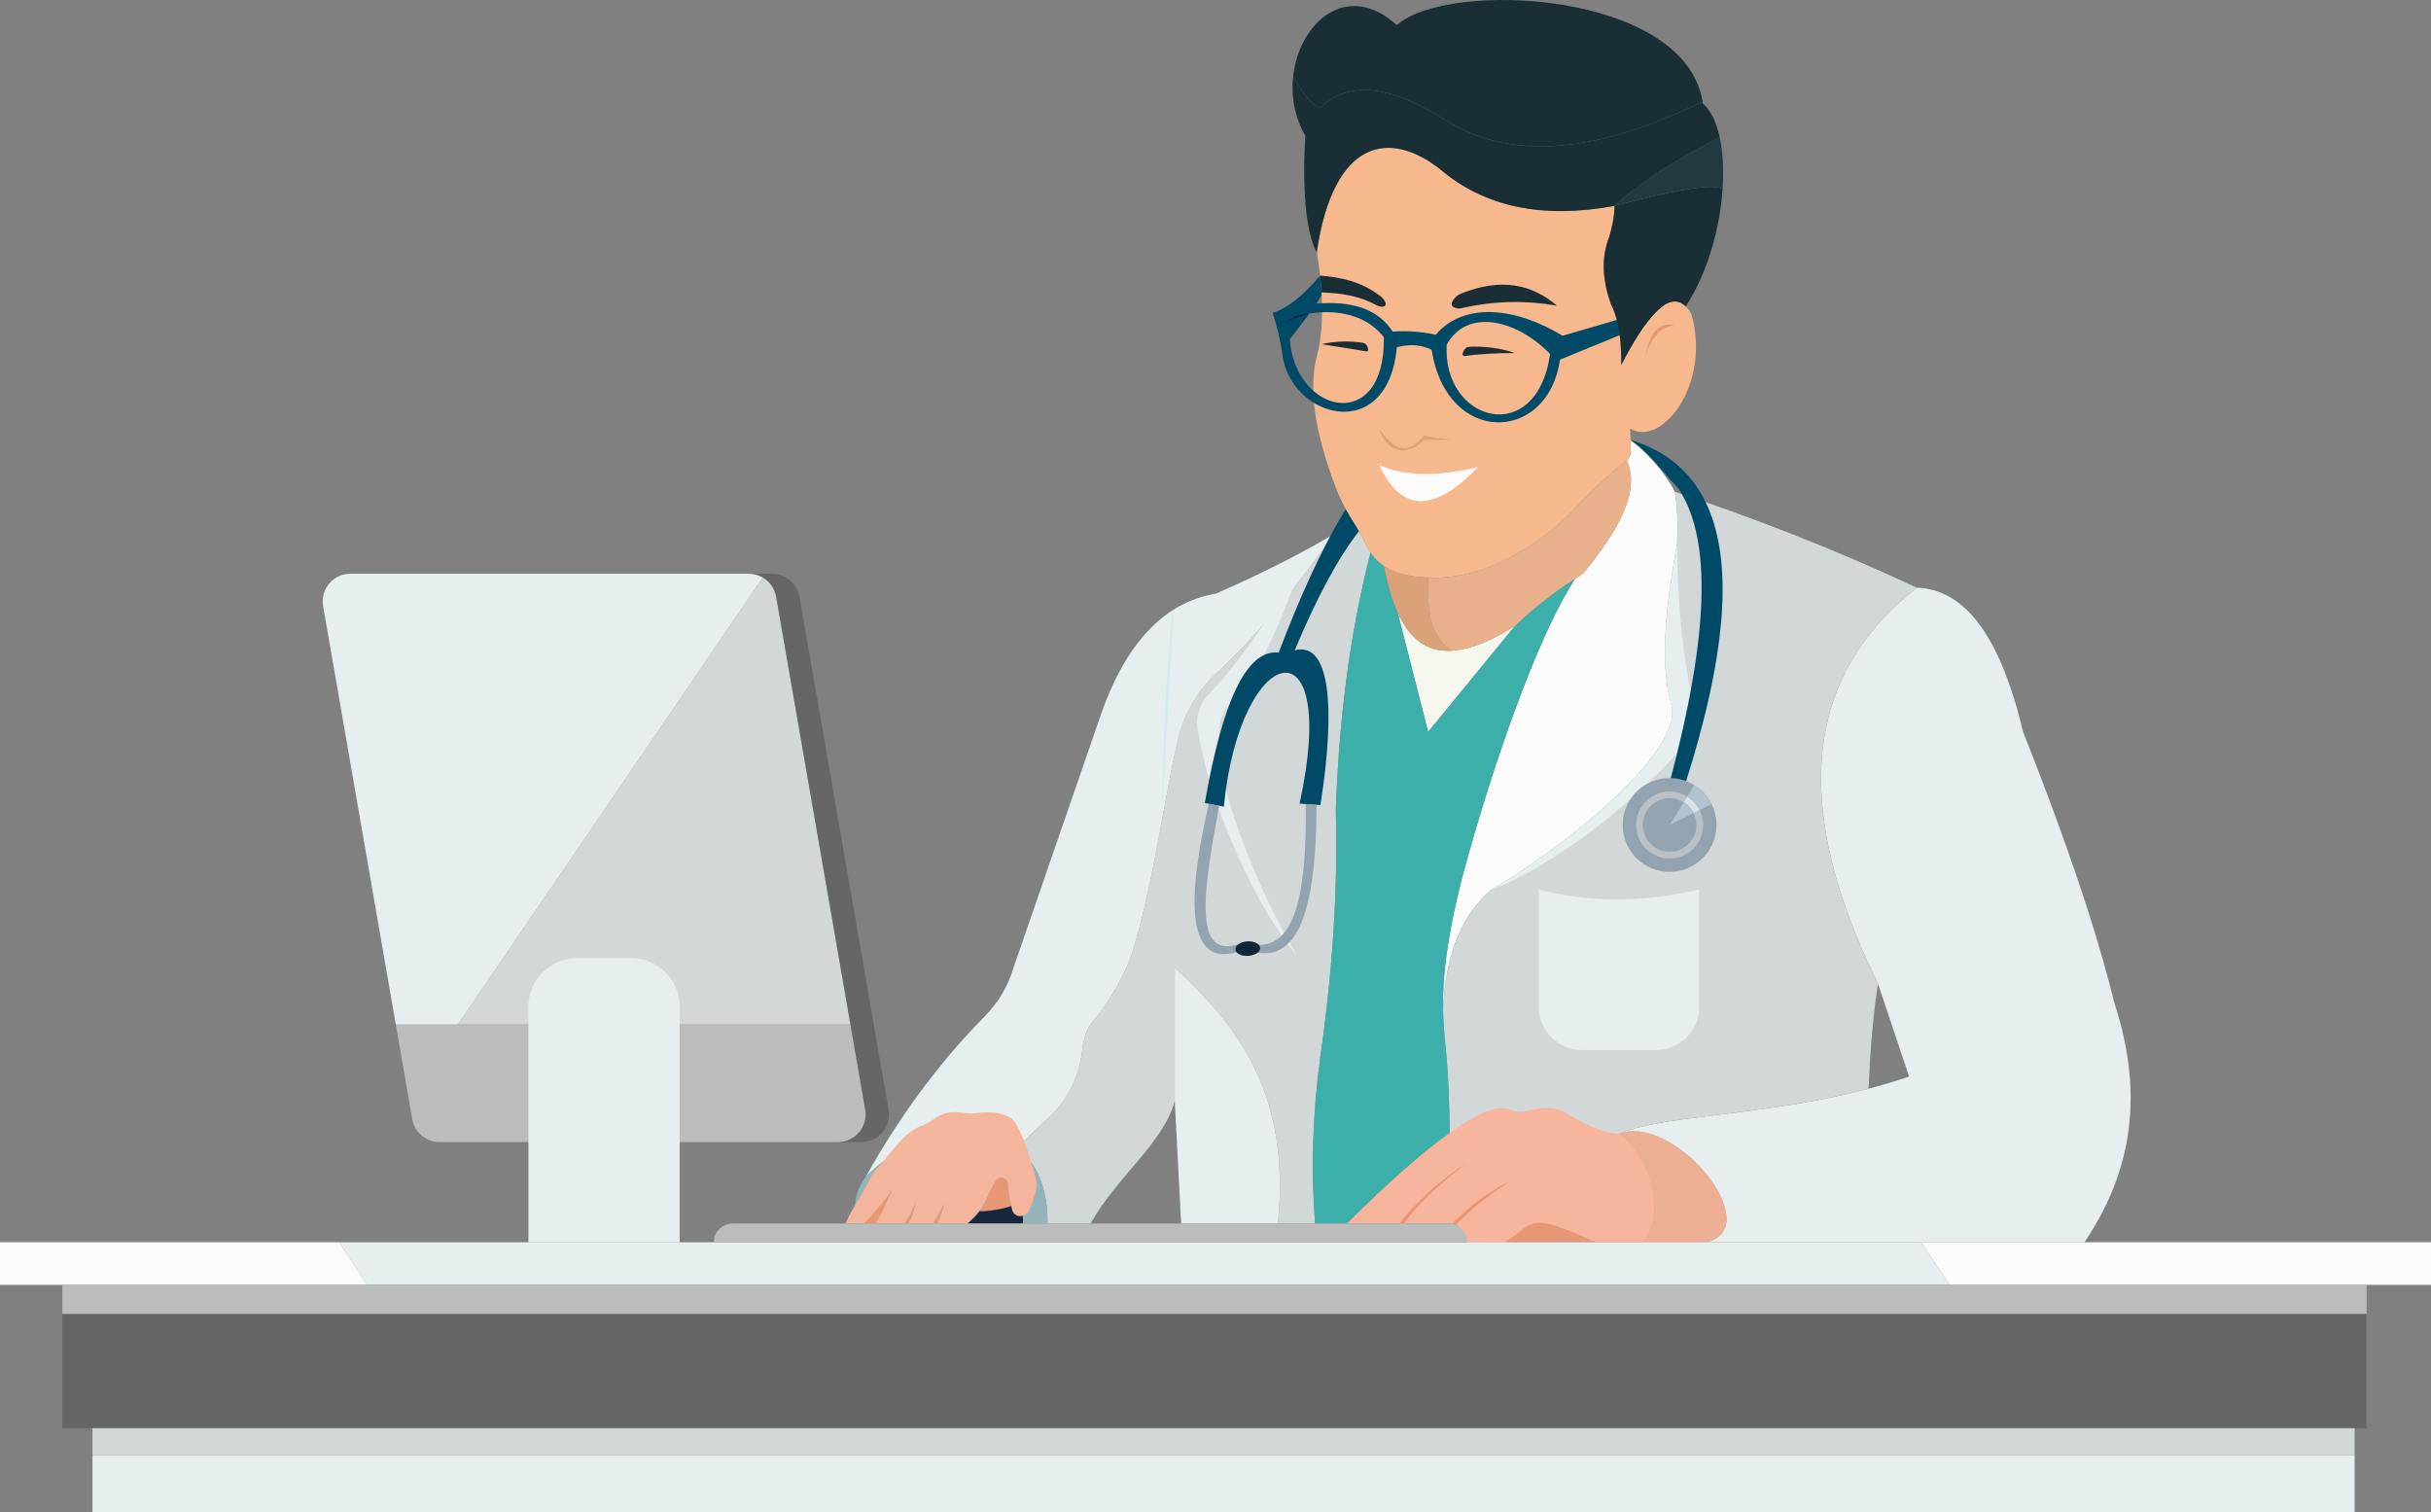 <svg xmlns="http://www.w3.org/2000/svg" xmlns:xlink="http://www.w3.org/1999/xlink" id="Layer_1" x="0px" y="0px" viewBox="0 0 711.476 442.655" style="enable-background:new 0 0 711.476 442.655;" xml:space="preserve"><rect x="0" y="0" width="711.476" height="442.655" fill="#808080" stroke="none"/><style type="text/css">	.st0{fill:#BBBCBC;}	.st1{fill:#D2D8D8;}	.st2{fill:#E6EEEF;}	.st3{opacity:0.2;enable-background:new    ;}	.st4{fill:#F5F6ED;}	.st5{fill:#95B3BA;}	.st6{fill:#F5B49C;}	.st7{fill:#E89774;}	.st8{fill:#D0ECF2;}	.st9{fill:#FBFBFB;}	.st10{fill:#3CAFAA;}	.st11{fill:#F6B59C;}	.st12{fill:#EDAF94;}	.st13{fill:#16273E;}	.st14{fill:#004A68;}	.st15{fill:#94A3B0;}	.st16{fill:#0E2739;}	.st17{fill:#B9C1C6;}	.st18{fill:#D6E2EA;}	.st19{fill:#B2C2CE;}	.st20{fill:#F7B88E;}	.st21{fill:#1A2E35;}	.st22{fill:#DBA179;}	.st23{fill:#101C34;}	.st24{fill:#E8B18B;}	.st25{fill:#22393F;}	.st26{fill:#FAFBFB;}</style><g>	<g>		<path class="st0" d="M245.258,334.268H128.612c-3.929,0-7.29-2.827-7.962-6.698   l-4.816-27.722H248.885l4.335,24.957C254.079,329.746,250.274,334.268,245.258,334.268z   "></path>		<path class="st1" d="M248.885,299.847H134.02l89.252-130.802   c1.732,1.02,3.062,2.673,3.652,4.675c0.087,0.295,0.158,0.598,0.211,0.906   L248.885,299.847z"></path>		<path class="st2" d="M223.272,169.046l-89.252,130.802h-18.186L94.566,177.393   c-0.859-4.941,2.945-9.463,7.962-9.463h116.646   C220.66,167.93,222.063,168.334,223.272,169.046z"></path>		<path class="st2" d="M198.906,363.612h-44.249v-68.994c0-7.829,6.347-14.175,14.175-14.175   h15.898c7.829,0,14.175,6.347,14.175,14.175V363.612z"></path>		<path class="st3" d="M252.101,334.268h-6.843c5.016,0,8.821-4.522,7.962-9.463   l-4.335-24.957l-21.749-125.22c-0.053-0.309-0.125-0.611-0.211-0.906   c-0.59-2.002-1.92-3.655-3.652-4.675c-1.209-0.712-2.612-1.116-4.098-1.116   h6.843c1.486,0,2.889,0.404,4.098,1.116c1.987,1.171,3.446,3.173,3.864,5.582   l21.749,125.22l4.335,24.957C260.921,329.746,257.117,334.268,252.101,334.268z"></path>	</g>	<g>		<g>			<path class="st4" d="M443.357,183.241l-25.397,30.981l-8.917-34.999    c3.233,7.184,8.076,11.679,15.887,11.219    C429.807,190.156,435.838,187.939,443.357,183.241z"></path>			<path class="st1" d="M390.946,237.165c0.687,24.19-1.119,48.363-4.562,72.526    c-2.206,16.334-2.742,32.48-1.499,48.427H374.009    c3.786-38.165-11.778-57.907-30.202-74.928v38.969    c-3.246,12.383-16.574,21.742-24.655,35.959h-12.584    c0.149-10.558-3.341-17.835-8.801-22.147c0.335-0.345,0.675-0.693,1.02-1.043    c0.251-0.255,0.505-0.512,0.762-0.769c0.058-0.059,0.116-0.117,0.175-0.175    c0.328-0.328,0.66-0.66,0.997-0.994c0.012-0.012,0.024-0.024,0.036-0.035    c0.175-0.173,0.351-0.347,0.528-0.518c0.172-0.17,0.344-0.339,0.517-0.506    c0.365-0.356,0.733-0.715,1.108-1.073c0.184-0.178,0.37-0.356,0.557-0.534    c0.187-0.179,0.374-0.359,0.564-0.538c0.649-0.617,1.32-1.212,1.993-1.802    c4.665-4.084,7.487-8.688,9.175-13.613c0.783-2.285,1.271-4.659,1.554-7.056    c0.403-3.424,1.257-6.133,2.722-7.88c5.868-6.999,10.405-15.01,12.876-23.803    c5.778-20.572,8.641-43.306,12.437-59.273    c1.782-7.5,5.79-14.28,11.462-19.506    c12.361-11.39,23.458-25.486,34.119-40.511    c1.92-1.134,3.852-2.308,5.795-3.524c1.157,1.762,2.424,4.076,3.728,6.803    c0.351,0.734,0.756,1.434,1.21,2.095    C396.214,181.363,392.154,204.047,390.946,237.165z"></path>			<path class="st2" d="M390.371,156.339c-10.661,15.025-21.758,29.121-34.119,40.511    c-5.672,5.226-9.68,12.006-11.462,19.506    c-3.795,15.968-6.659,38.702-12.437,59.273    c-2.471,8.793-7.008,16.804-12.876,23.803c-1.464,1.747-2.319,4.456-2.722,7.88    c-0.283,2.398-0.771,4.771-1.554,7.056c-1.688,4.925-4.51,9.529-9.175,13.613    c-0.674,0.59-1.344,1.184-1.993,1.802c-0.19,0.179-0.377,0.359-0.564,0.538    c-0.187,0.178-0.373,0.356-0.557,0.534c-0.376,0.359-0.744,0.718-1.108,1.073    c-0.173,0.167-0.345,0.336-0.517,0.506c-0.176,0.172-0.353,0.345-0.528,0.518    c-0.012,0.011-0.024,0.023-0.036,0.035c-0.338,0.333-0.671,0.664-0.997,0.994    c-0.059,0.058-0.117,0.116-0.175,0.175c-0.257,0.257-0.511,0.514-0.762,0.769    c-0.345,0.35-0.686,0.698-1.02,1.043c-11.295-8.916-31.021-5.148-44.427,8.524    c9.288-16.585,20.426-32.308,34.509-46.663    c4.597-4.636,7.062-9.247,8.515-13.836l25.242-73.134    c7.601-22.783,19.208-34.598,34.213-37.099    C367.098,168.813,378.524,163.33,390.371,156.339z"></path>			<path class="st2" d="M374.009,358.117h-28.319l-1.882-35.959v-38.969    C362.231,300.211,377.796,319.952,374.009,358.117z"></path>			<path class="st5" d="M306.569,358.117h-55.014c-2.12-4.487-1.556-9.027,1.787-13.623    c13.405-13.672,33.132-17.44,44.427-8.524    C303.228,340.282,306.718,347.559,306.569,358.117z"></path>			<path class="st6" d="M303.345,347.448c-0.269,1.917-1.087,4.279-2.162,6.848    c-0.22,0.528-0.623,0.962-1.139,1.21c-0.255,0.125-0.497,0.227-0.725,0.309    c-1.277,0.458-2.663-0.251-3.052-1.549c-0.122-0.406-0.234-0.833-0.339-1.279    c-0.441-1.869-0.748-4.076-0.997-6.55c-0.187-1.846-2.623-2.372-3.557-0.768    c-2.041,3.503-2.623,5.541-3.852,7.573c-0.245,0.406-0.516,0.81-0.829,1.227    c-0.806,1.073-1.896,2.224-3.554,3.648h-8.892    c1.21-2.129,1.571-3.944,1.971-5.778c-0.858,1.932-1.825,3.649-3.225,5.778    h-7.224c1.054-1.583,1.8-3.863,2.238-6.842    c-0.55,2.487-1.562,4.815-3.443,6.842h-8.418    c2.281-3.497,3.151-6.362,5.018-9.883c-2.515,3.532-5.241,6.848-8.242,9.883    h-5.474c2.057-4.826,5.051-8.443,6.601-12.019    c0.657-1.52,1.546-2.931,2.65-4.168c4.414-4.948,8.229-10.692,12.686-12.279    c1.565-0.556,3.015-1.393,4.334-2.399c2.141-1.634,5.232-2.074,8.543-1.511    c1.142,0.195,2.305,0.231,3.453,0.07c3.508-0.493,6.969-0.444,10.27,1.441    c1.242,1.302,2.483,3.541,3.739,6.731c1.14,2.896,2.293,6.576,3.471,11.051    C303.405,345.821,303.458,346.643,303.345,347.448z"></path>			<path class="st7" d="M252.923,358.117c3-3.035,5.726-6.351,8.242-9.883    c-1.867,3.521-2.737,6.386-5.018,9.883H252.923z"></path>			<path class="st7" d="M264.565,358.117c1.881-2.027,2.892-4.355,3.443-6.842    c-0.438,2.979-1.185,5.259-2.238,6.842H264.565z"></path>			<path class="st7" d="M272.993,358.117c1.4-2.129,2.368-3.845,3.225-5.778    c-0.4,1.834-0.76,3.649-1.971,5.778H272.993z"></path>			<path class="st7" d="M295.928,352.987c-1.343,0.646-7.499,1.761-9.234,1.482    c0.313-0.417,0.584-0.821,0.829-1.227c1.229-2.033,1.811-4.07,3.852-7.573    c0.934-1.604,3.37-1.078,3.557,0.768    C295.18,348.911,295.487,351.119,295.928,352.987z"></path>			<path class="st8" d="M343.471,178.434c-1.981,10.192-2.821,35.509-3.536,62.491    L343.471,178.434z"></path>			<path class="st2" d="M381.196,164.169c-5.86,16.709-12.076,32.636-21.315,41.938    c-1.298,1.306-2.272,3.066-2.711,5.05    c-3.486,15.76,11.891,50.957,22.171,68.164    c-10.714-12.163-25.271-42.822-28.846-66.186    c-0.532-3.475,0.57-7.135,2.834-9.461    C361.507,195.271,371.425,181.588,381.196,164.169z"></path>			<path class="st2" d="M610.051,363.591H499.256c0.917-0.208,1.72-0.491,2.413-0.842    c13.015-6.562-12.041-36.565-27.776-30.935    c11.915-5.089,36.912-5.145,64.311-11.092c2.865-0.622,5.754-1.308,8.658-2.069    c0.926-0.243,1.852-0.493,2.78-0.753c2.219-0.619,4.442-1.286,6.666-2.004    c0.81-0.262,1.622-0.531,2.433-0.807l-2.433-7.251l-6.494-19.357l-0.196-0.584    c-0.409-0.827-0.809-1.651-1.2-2.471v-0.001    c-4.989-10.409-8.725-20.173-11.27-29.33    c-5.909-21.232-5.435-39.185,0.608-54.28c0.429-1.072,0.885-2.127,1.37-3.17    c1.353-2.913,2.924-5.714,4.706-8.408c3.087-4.671,6.806-9.016,11.125-13.053    c0.444-0.417,0.894-0.829,1.352-1.238c1.504-1.346,3.075-2.656,4.714-3.932    c1.934,0.061,3.811,0.376,5.626,0.955c2.334,0.742,4.566,1.922,6.69,3.562    c0.272,0.21,0.541,0.427,0.81,0.652c7.407,6.21,13.471,18.2,17.947,37.038    c3.613,9.127,6.797,17.475,9.613,25.148c2.19,5.963,4.156,11.522,5.929,16.725    c4.306,12.64,7.467,23.188,9.888,32.386c0.453,1.721,0.88,3.394,1.283,5.025    C626.341,316.693,625.988,340.012,610.051,363.591z"></path>			<path class="st9" d="M490.858,158.892c-3.008,17.45-5.325,34.39-1.778,47.011    c0.499,1.773,0.494,3.783-0.087,5.731    c-4.621,15.465-35.178,38.74-52.53,48.773    c-8.305,7.066-13.399,18.288-14.132,35.158    c-0.287-11.633,2.223-26.964,7.16-44.487    c10.18-36.131,22.258-67.647,31.508-81.738v-0.002    c0.741-0.477,1.486-0.946,2.237-1.408    c10.519-12.72,16.953-24.352,12.85-33.172    c0.646-0.497,1.048-1.248,1.095-2.063c0.091-1.565,0.085-2.886,0.047-4.034    c5.997,4.983,10.249,10.081,12.966,15.279    C490.969,148.489,491.072,153.566,490.858,158.892z"></path>			<path class="st1" d="M549.617,287.897c-1.381,8.875-2.25,19.27-2.755,30.756    c-30.69,8.06-59.809,7.54-72.969,13.161    c15.735-5.63,40.791,24.373,27.776,30.935l-35.428,0.414l-25.682,0.298    l-11.164,0.131c-1.083-1.282-1.924-2.839-2.582-4.648    c-2.308-6.343-2.354-15.788-2.538-27.386    c-0.125-7.888-0.313-16.772-1.321-26.351c-0.289-2.757-0.532-5.998-0.622-9.641    c0.733-16.869,5.827-28.092,14.132-35.158    c17.351-10.033,47.909-33.309,52.53-48.773    c0.581-1.948,0.585-3.958,0.087-5.731c-3.547-12.621-1.23-29.561,1.778-47.011    c0.214-5.326,0.111-10.403-0.663-14.952c22.412,7.414,45.715,16.357,70.827,28.074    C529.62,196.469,522.807,233.549,549.617,287.897z"></path>			<path class="st2" d="M493.864,216.607c-14.49,18.676-42.123,38.384-57.4,43.8    c17.351-10.033,47.909-33.309,52.53-48.773    c0.581-1.948,0.585-3.958,0.087-5.731c-3.547-12.621-1.23-29.561,1.778-47.011    c0.064,19.973,2.073,36.752,5.132,48.071    C496.837,210.096,496.019,213.829,493.864,216.607z"></path>			<path class="st2" d="M484.652,307.334h-21.671c-6.99,0-12.657-5.666-12.657-12.656v-34.326    c14.013,3.621,29.489,4.028,46.986,0v34.326    C497.31,301.668,491.643,307.334,484.652,307.334z"></path>			<path class="st10" d="M429.492,251.077c-4.937,17.523-7.448,32.854-7.16,44.487    c0.09,3.643,0.333,6.885,0.622,9.641c1.008,9.579,1.197,18.463,1.321,26.351    c-8.032,5.724-18.162,14.718-30.121,26.561h-9.269    c-1.242-15.947-0.707-32.092,1.499-48.427    c3.443-24.163,5.249-48.335,4.562-72.526    c1.209-33.119,5.269-55.802,10.159-75.453c1.06,1.546,2.387,2.881,3.912,3.943    c1.017,5.065,2.29,9.705,4.026,13.567l8.917,34.999l25.397-30.981    c5.468-5.294,11.383-9.874,17.643-13.902    C451.75,183.431,439.672,214.947,429.492,251.077z"></path>			<path class="st11" d="M501.669,362.749c-0.693,0.351-1.496,0.634-2.413,0.842h-32.054    c-0.327-0.146-0.646-0.289-0.961-0.429c-19.475-8.673-16.754-5.404-25.682,0.298    c-0.067,0.044-0.135,0.088-0.204,0.131h-10.96c0-0.07-0.001-0.14-0.005-0.208    c-0.008-0.211-0.027-0.42-0.058-0.625c-0.011-0.062-0.021-0.126-0.033-0.187    c-0.012-0.067-0.026-0.132-0.041-0.198c-0.014-0.062-0.029-0.125-0.046-0.187    c-0.02-0.079-0.043-0.157-0.067-0.234c-0.017-0.052-0.033-0.103-0.052-0.155    c-0.021-0.062-0.044-0.125-0.068-0.186c-0.024-0.064-0.05-0.126-0.078-0.189    c-0.023-0.053-0.046-0.106-0.071-0.16c-0.032-0.068-0.067-0.137-0.102-0.205    c-0.027-0.052-0.055-0.103-0.085-0.155c-0.03-0.056-0.064-0.113-0.099-0.169    c-0.033-0.056-0.068-0.111-0.105-0.164c-0.032-0.05-0.065-0.099-0.1-0.147    c-0.003-0.005-0.006-0.009-0.011-0.014c-0.036-0.053-0.074-0.105-0.116-0.155    c-0.038-0.052-0.079-0.102-0.122-0.152c-0.04-0.05-0.082-0.099-0.126-0.147    c-0.085-0.096-0.175-0.19-0.266-0.28c-0.017-0.015-0.032-0.03-0.047-0.046    c-0.064-0.061-0.128-0.12-0.195-0.176c-0.216-0.187-0.447-0.357-0.69-0.509    c0-0.001-0.001-0.001-0.003-0.001c-0.049-0.032-0.099-0.061-0.149-0.09    c-0.196-0.114-0.4-0.216-0.61-0.304c-0.041-0.018-0.082-0.035-0.123-0.05    c-0.038-0.015-0.078-0.03-0.116-0.046c-0.146-0.053-0.295-0.1-0.447-0.141    c-0.039-0.011-0.081-0.021-0.12-0.032c-0.052-0.012-0.103-0.024-0.155-0.035    c-0.052-0.012-0.103-0.023-0.157-0.032c0,0,0-0.002-0.002,0    c-0.082-0.017-0.164-0.03-0.248-0.041c-0.082-0.012-0.166-0.021-0.251-0.029    c-0.076-0.008-0.154-0.014-0.231-0.017c-0.015-0.001-0.03-0.001-0.047-0.001    c-0.078-0.005-0.155-0.006-0.234-0.006h-29.767    c11.959-11.843,22.089-20.836,30.121-26.561    c8.422-6.004,14.535-8.411,18.026-6.737c1.379,0.661,2.964,0.769,4.446,0.389    c4.793-1.23,9.069-1.502,11.94,0.827c6.666,3.845,11.822,5.877,15.206,5.778    C489.628,326.183,514.684,356.186,501.669,362.749z"></path>			<path class="st7" d="M467.202,363.591h-26.847    C449.678,357.716,446.523,354.316,467.202,363.591z"></path>			<path class="st12" d="M501.669,362.749c-0.693,0.351-1.496,0.634-2.413,0.842h-18.612    c6.561-7.472,3.437-23.719-6.751-31.778    C489.628,326.183,514.684,356.186,501.669,362.749z"></path>			<path class="st7" d="M441.961,345.65c-6.745,4.537-12.257,8.851-15.823,12.935    c-0.38-0.169-0.783-0.295-1.204-0.372    C430.61,352.575,436.285,348.388,441.961,345.65z"></path>			<path class="st7" d="M429.395,340.334c-7.898,6.006-14.696,12.223-18.49,17.783h-1.423    C415.468,350.591,422.245,345.007,429.395,340.334z"></path>			<path class="st13" d="M299.319,358.117h-16.179c1.657-1.423,2.748-2.574,3.554-3.648    c1.735,0.278,7.892-0.836,9.234-1.482c0.105,0.445,0.217,0.873,0.339,1.279    c0.389,1.298,1.775,2.007,3.052,1.549    C299.434,356.624,299.439,357.407,299.319,358.117z"></path>		</g>		<g>			<path class="st14" d="M386.449,235.646l-1.163-0.088l-3.116-0.236l-1.829-0.138    c11.984-54.686-17.468-47.56-22.158,0.914l-1.381-0.266l-3-0.581    l-1.188-0.23c5.067-29.257,12.101-45.11,21.621-44.023    c6.069-15.848,12.466-30.42,19.641-41.981c0.71,1.295,1.476,2.56,2.288,3.798    c0.509,0.772,1.037,1.654,1.581,2.629    c-6.005,7.703-12.262,19.143-18.808,34.876    C389.118,187.697,391.041,206.253,386.449,235.646z"></path>			<path class="st15" d="M362.505,276.29l-0.002,0.021    c-0.631,0.423-1.002,0.975-0.967,1.557c0.02,0.31,0.151,0.598,0.374,0.85    c-15.023,4.3-14.388-16.614-8.108-43.467l3,0.581    C352.829,257.711,348.315,281.172,362.505,276.29z"></path>			<path class="st15" d="M385.286,235.558c0.009,34.244-6.754,45.024-17.189,43.257    c0.488-0.395,0.766-0.88,0.736-1.387c-0.02-0.327-0.166-0.631-0.414-0.894    c11.152,0.199,14.014-16.806,13.751-41.212L385.286,235.558z"></path>			<path class="st16" d="M368.834,277.428c0.03,0.507-0.248,0.992-0.736,1.387    c-0.639,0.519-1.642,0.887-2.785,0.955c-1.481,0.09-2.788-0.348-3.402-1.052    c-0.223-0.252-0.354-0.54-0.374-0.85c-0.034-0.583,0.336-1.135,0.966-1.557    c0.638-0.429,1.54-0.724,2.555-0.785c1.451-0.087,2.733,0.329,3.363,1.008    C368.667,276.797,368.813,277.101,368.834,277.428z"></path>			<path class="st14" d="M490.59,237.393h-4.248c12.707-44.534,16.12-77.863,4.756-94.586    c-4.687-4.825-8.703-10.781-14.232-14.152    c11.561,3.419,19.175,10.45,23.353,20.628    C508.105,168.495,503.749,198.916,490.59,237.393z"></path>			<path class="st15" d="M502.367,241.456c0,7.583-6.148,13.73-13.731,13.73    s-13.731-6.148-13.731-13.73s6.148-13.73,13.731-13.73    c2.658,0,5.139,0.755,7.243,2.064c2.161,1.344,3.922,3.271,5.06,5.564    C501.853,237.191,502.367,239.264,502.367,241.456z"></path>			<path class="st17" d="M497.424,237.096l-1.758,0.873    c0.523,1.051,0.817,2.235,0.817,3.487c0,4.333-3.513,7.846-7.846,7.846    c-4.334,0-7.846-3.512-7.846-7.846s3.513-7.846,7.846-7.846    c1.519,0,2.937,0.432,4.139,1.18l1.034-1.666    c-1.502-0.936-3.275-1.475-5.173-1.475c-5.417,0-9.808,4.391-9.808,9.807    c0,5.416,4.391,9.807,9.808,9.807s9.808-4.391,9.808-9.807    C498.444,239.89,498.077,238.409,497.424,237.096z"></path>			<path class="st18" d="M497.424,237.096l-1.758,0.873c-0.65-1.31-1.655-2.411-2.891-3.179    l1.034-1.666C495.353,234.083,496.61,235.46,497.424,237.096z"></path>			<path class="st19" d="M495.665,237.969l-7.03,3.487l4.139-6.666    C494.01,235.558,495.015,236.659,495.665,237.969z"></path>			<path class="st19" d="M500.938,235.353l-3.514,1.743    c-0.814-1.636-2.071-3.014-3.615-3.972l2.07-3.335    C498.039,231.133,499.8,233.061,500.938,235.353z"></path>		</g>		<g>			<path class="st20" d="M477.086,125.439c0.026,0.931,0.102,1.974,0.143,3.222    c0.002,0.035,0.002,0.07,0.003,0.105c0.001,0.04,0.003,0.079,0.005,0.12    c0.03,1.095,0.03,2.346-0.055,3.809c-0.047,0.815-0.449,1.566-1.095,2.063    c-4.778,3.67-9.691,8.244-14.719,13.594    c-3.596,3.827-7.565,7.292-11.897,10.259c-0.794,0.543-1.586,1.066-2.377,1.566    c-0.474,0.301-0.949,0.595-1.423,0.88c-0.947,0.572-1.893,1.113-2.836,1.624    c-0.157,0.085-0.315,0.169-0.471,0.252c-0.473,0.251-0.944,0.496-1.414,0.73    c-0.315,0.157-0.628,0.31-0.941,0.461c-0.315,0.149-0.628,0.297-0.94,0.439    c-0.002,0-0.002,0.002-0.002,0.002c-0.313,0.143-0.625,0.283-0.938,0.42    c-0.312,0.137-0.625,0.269-0.937,0.4c-0.625,0.26-1.25,0.506-1.872,0.739    c-0.467,0.173-0.934,0.341-1.4,0.5c-0.274,0.093-0.546,0.184-0.818,0.272    c-0.076,0.024-0.151,0.049-0.227,0.071c-0.429,0.137-0.856,0.266-1.285,0.389    c-0.465,0.134-0.929,0.26-1.393,0.379c-0.645,0.164-1.289,0.315-1.933,0.45    c-0.283,0.059-0.564,0.116-0.847,0.169c-0.154,0.029-0.307,0.058-0.462,0.085    c-0.307,0.055-0.616,0.106-0.923,0.155c-2.153,0.336-4.299,0.506-6.434,0.506    c-0.181,0-0.362-0.002-0.543-0.005c-0.106-0.002-0.213-0.003-0.319-0.006    c-0.181-0.003-0.36-0.008-0.541-0.015c-0.036,0-0.071-0.002-0.108-0.003    c-2.64-0.099-5.264-0.459-7.874-1.083c-1.889-0.452-3.645-1.25-5.197-2.334    c-1.525-1.061-2.853-2.396-3.912-3.943c-0.455-0.661-0.859-1.361-1.21-2.095    c-0.731-1.53-1.452-2.928-2.147-4.174c-0.544-0.975-1.072-1.856-1.581-2.629    c-0.812-1.238-1.578-2.503-2.288-3.798c-1.101-1.998-2.073-4.066-2.889-6.199    c-6.202-16.204-8.076-29.065-5.593-38.562c1.39-5.23,1.808-11.448,1.362-18.668    c-0.099-1.593-0.239-3.237-0.421-4.929c-0.233-2.165-0.532-4.412-0.897-6.739    c-0.015-0.093-0.029-0.187-0.044-0.28    c4.866-32.69,21.066-35.977,36.19-24.023    c12.896,10.937,29.844,14.54,50.939,10.643    c-0.068,3.453-0.75,6.26-1.521,8.971c-2.538,6.389-1.919,13.012,0.456,19.766    c2.209,4.251,3.099,10.356,3.041,17.789    c7.259-13.935,13.82-21.975,18.852-17.105c0.579,0.56,1.139,1.291,1.676,2.205    C500.894,112.923,486.057,130.961,477.086,125.439z"></path>			<path class="st7" d="M490.195,95.269c-5.984-1.496-7.595,4.052-8.988,9.952    C483.147,98.797,486.143,95.479,490.195,95.269z"></path>			<path class="st21" d="M425.921,90.123c-1.262-0.432-1.287-1.26-0.618-2.308    c0.556-0.872,1.396-1.522,2.356-1.907c11.597-4.652,20.652-2.763,27.987,3.545    c-9.123-1.576-18.403-1.442-27.872,0.744    C427.161,90.338,426.517,90.327,425.921,90.123z"></path>			<path class="st21" d="M403.983,89.719c-0.487-0.087-0.949-0.272-1.382-0.511    c-4.72-2.606-10.15-3.439-15.843-3.62c-0.099-1.593-0.239-3.237-0.421-4.929    c6.049,0.453,12.084,1.796,17.446,5.842c0.366,0.277,0.713,0.581,1.01,0.931    C406.048,88.908,405.718,90.031,403.983,89.719z"></path>			<path class="st22" d="M403.642,125.488c3.586,5.08,7.613,8.545,12.801,2.316    c0.172-0.207,0.448-0.297,0.711-0.238c2.316,0.523,4.951,0.871,7.776,1.115    c-2.941,0.085-5.619,0.117-7.649,0.019c-0.223-0.011-0.442,0.067-0.605,0.22    C410.107,135.075,404.844,130.292,403.642,125.488z"></path>			<path class="st9" d="M403.642,136.058c6.386,13.931,16.017,14.158,28.891,0.681    C420.917,139.407,411.038,139.542,403.642,136.058z"></path>			<path class="st14" d="M473.187,93.63l-15.869,4.642    c-13.989-8.515-29.006-9.862-37.102-0.304    c-4.568-0.994-8.71-1.174-12.621-0.912c-3.614-5.579-9.961-8.823-20.698-8.314    c-0.54,0.024-1.092,0.059-1.654,0.103l1.559-2.489    c-0.014-0.254-0.029-0.511-0.044-0.768c-0.099-1.593-0.239-3.237-0.421-4.929    c-4.797,5.745-9.429,9.507-13.866,10.923c1.25,3.943,2.293,8.039,2.889,12.468    c0.905,6.132,4.586,11.052,9.201,13.864c9.345,5.69,22.521,2.735,24.252-16.296    c2.71-0.622,5.971-1.235,10.188,0.76c4.41,28.28,34.061,27.368,37.558,2.889    l17.477-7.167l7.499-3.076h0.001c1.68-2.307,3.298-4.095,4.843-5.252    L473.187,93.63z M377.489,99.336l5.778-7.602    c10.644-1.52,17.791,1.825,21.744,6.994    C405.467,127.16,379.009,121.23,377.489,99.336z M423.41,100.856    c5.93-10.643,20.164-7.537,30.259,2.737    C449.716,131.265,422.041,123.511,423.41,100.856z"></path>			<path class="st23" d="M383.267,91.734c-2.221,0.197-5.097,0.946-6.849,2.496    C377.851,93.521,380.17,92.596,383.267,91.734z"></path>			<path class="st21" d="M428.061,103.582c0.165-0.681,0.436-1.278,0.936-1.694    c0.283-0.235,0.648-0.365,1.028-0.386c3.896-0.212,8.86,0.264,13.333,1.827    c-5.881-0.004-11.011,0.332-14.595,0.872    C428.344,104.265,427.966,103.972,428.061,103.582z"></path>			<path class="st21" d="M400.43,102.349c-0.085-0.617-0.271-1.171-0.68-1.585    c-0.231-0.234-0.545-0.382-0.882-0.435c-3.46-0.544-7.937-0.577-12.076,0.397    c4.476,0.779,8.956,1.364,12.954,2.107    C400.122,102.903,400.478,102.702,400.43,102.349z"></path>			<path class="st22" d="M424.93,190.441c-7.811,0.459-12.654-4.035-15.887-11.219    c-1.736-3.862-3.009-8.502-4.026-13.567c1.553,1.084,3.309,1.882,5.197,2.334    c2.609,0.623,5.234,0.984,7.874,1.083    C417.551,178.302,418.512,186.414,424.93,190.441z"></path>			<path class="st24" d="M463.237,167.93c-0.751,0.462-1.496,0.931-2.237,1.408v0.002    c-6.26,4.028-12.175,8.607-17.643,13.902c-7.519,4.698-13.55,6.915-18.426,7.201    c-6.418-4.028-7.379-12.139-6.843-21.37c0.036,0.002,0.071,0.003,0.108,0.003    c0.181,0.008,0.36,0.012,0.541,0.015c0.106,0.003,0.213,0.005,0.319,0.006    c0.181,0.003,0.362,0.005,0.543,0.005c2.135,0,4.28-0.17,6.434-0.506    c0.307-0.049,0.616-0.1,0.923-0.155c0.155-0.027,0.309-0.056,0.462-0.085    c0.283-0.053,0.564-0.109,0.847-0.169c0.643-0.135,1.288-0.286,1.933-0.45    c0.464-0.119,0.928-0.245,1.393-0.379c0.429-0.123,0.856-0.252,1.285-0.389    c0.076-0.023,0.151-0.047,0.227-0.071c0.272-0.088,0.544-0.179,0.818-0.272    c0.467-0.16,0.934-0.327,1.4-0.5c0.622-0.233,1.247-0.479,1.872-0.739    c0.312-0.131,0.625-0.263,0.937-0.4c0.313-0.137,0.625-0.277,0.938-0.42    c0,0,0-0.002,0.002-0.002c0.312-0.143,0.625-0.29,0.94-0.439    c0.313-0.151,0.626-0.304,0.941-0.461c0.47-0.236,0.941-0.479,1.414-0.73    c0.157-0.084,0.315-0.167,0.471-0.252c0.943-0.511,1.889-1.052,2.836-1.624    c0.474-0.286,0.949-0.579,1.423-0.88c0.791-0.5,1.583-1.023,2.377-1.566    c4.332-2.966,8.301-6.432,11.897-10.259c5.029-5.35,9.942-9.924,14.719-13.594    C480.19,143.578,473.756,155.21,463.237,167.93z"></path>			<path class="st21" d="M504.151,55.271c-0.772,11.516-4.367,24.56-10.798,34.409    c-5.032-4.87-11.593,3.17-18.852,17.105    c0.058-7.434-0.832-13.538-3.041-17.789c-2.375-6.754-2.994-13.377-0.456-19.766    c0.771-2.711,1.452-5.518,1.521-8.971    C489.304,55.767,500.909,53.622,504.151,55.271z"></path>			<path class="st25" d="M504.152,55.271h-0.002c-3.242-1.65-14.847,0.496-31.626,4.989    c7.889-7.116,18.296-13.766,30.787-20.03h0.002    C504.245,44.539,504.525,49.728,504.152,55.271z"></path>			<path class="st21" d="M498.287,29.732c-27.533,13.433-54.069,18.557-74.926,5.61    c-18.44-11.712-29.604-10.934-37.024-3.722    c-2.767-0.94-5.667-5.463-7.875-9.219    c1.702-15.747,15.739-28.326,30.351-15.054    C423.577-5.953,492.994-2.725,498.287,29.732z"></path>			<path class="st21" d="M503.311,40.23c-12.491,6.264-22.898,12.915-30.787,20.03    c-21.095,3.897-38.043,0.293-50.939-10.643    c-15.124-11.954-31.324-8.667-36.19,24.023    c0.015,0.093,0.029,0.187,0.044,0.28c-3.435-5.709-4.341-20.552-3.389-34.186    c-3.201-5.471-4.21-11.61-3.589-17.332c2.208,3.756,5.108,8.279,7.875,9.219    c7.42-7.212,18.584-7.99,37.024,3.722c20.858,12.947,47.393,7.823,74.926-5.61    c0.03,0.19,0.059,0.382,0.087,0.575    C500.707,32.302,502.353,35.8,503.311,40.23z"></path>		</g>	</g>	<g>		<polygon class="st2" points="570.647,376.059 107.425,376.059 99.298,363.591 562.162,363.591      "></polygon>		<polygon class="st26" points="107.425,376.059 0,376.059 0,363.591 99.298,363.591   "></polygon>		<polygon class="st26" points="711.476,363.591 711.476,376.059 570.647,376.059 562.162,363.591      "></polygon>		<rect x="18.247" y="376.059" class="st0" width="674.374" height="8.502"></rect>		<rect x="18.247" y="384.561" class="st3" width="674.374" height="33.462"></rect>		<rect x="27.066" y="418.023" class="st1" width="662.058" height="7.906"></rect>		<rect x="27.066" y="425.93" class="st2" width="662.058" height="16.725"></rect>		<path class="st0" d="M429.379,363.591H208.896c0-1.511,0.613-2.88,1.603-3.871   c0.763-0.762,1.75-1.3,2.854-1.508c0.33-0.062,0.669-0.094,1.017-0.094   h209.535c0.079,0,0.157,0.002,0.234,0.006c0.017,0,0.032,0,0.047,0.001   c0.078,0.003,0.155,0.009,0.231,0.017c0.084,0.008,0.169,0.017,0.251,0.029   c0.084,0.012,0.166,0.026,0.248,0.041h0.002   c0.053,0.009,0.105,0.02,0.157,0.032c0.053,0.011,0.105,0.023,0.155,0.035   c0.041,0.011,0.081,0.02,0.12,0.032c0.152,0.041,0.301,0.088,0.447,0.141   c0.038,0.015,0.078,0.03,0.116,0.046c0.041,0.015,0.082,0.032,0.123,0.05   c0.21,0.088,0.414,0.19,0.61,0.304c0.05,0.029,0.1,0.058,0.149,0.09   c0.002,0,0.003,0,0.003,0.001c0.243,0.152,0.474,0.322,0.69,0.509   c0.067,0.058,0.131,0.117,0.195,0.176c0.015,0.015,0.03,0.03,0.047,0.046   c0.091,0.09,0.181,0.184,0.266,0.28c0.043,0.049,0.085,0.097,0.126,0.147   c0.041,0.05,0.082,0.1,0.122,0.152c0.039,0.05,0.078,0.103,0.116,0.155   c0.005,0.005,0.008,0.009,0.011,0.014c0.033,0.049,0.067,0.097,0.1,0.147   c0.037,0.055,0.072,0.109,0.105,0.164c0.033,0.055,0.067,0.111,0.099,0.169   c0.029,0.05,0.058,0.102,0.085,0.155c0.035,0.068,0.07,0.137,0.102,0.205   c0.024,0.053,0.049,0.106,0.071,0.16c0.027,0.062,0.053,0.125,0.078,0.189   c0.024,0.062,0.047,0.123,0.068,0.186c0.018,0.052,0.035,0.103,0.052,0.155   c0.024,0.078,0.047,0.155,0.067,0.234c0.017,0.061,0.032,0.123,0.046,0.187   c0.015,0.065,0.029,0.131,0.041,0.198c0.012,0.061,0.023,0.123,0.033,0.187   c0.03,0.205,0.05,0.414,0.058,0.625   C429.378,363.451,429.379,363.521,429.379,363.591z"></path>	</g></g></svg>